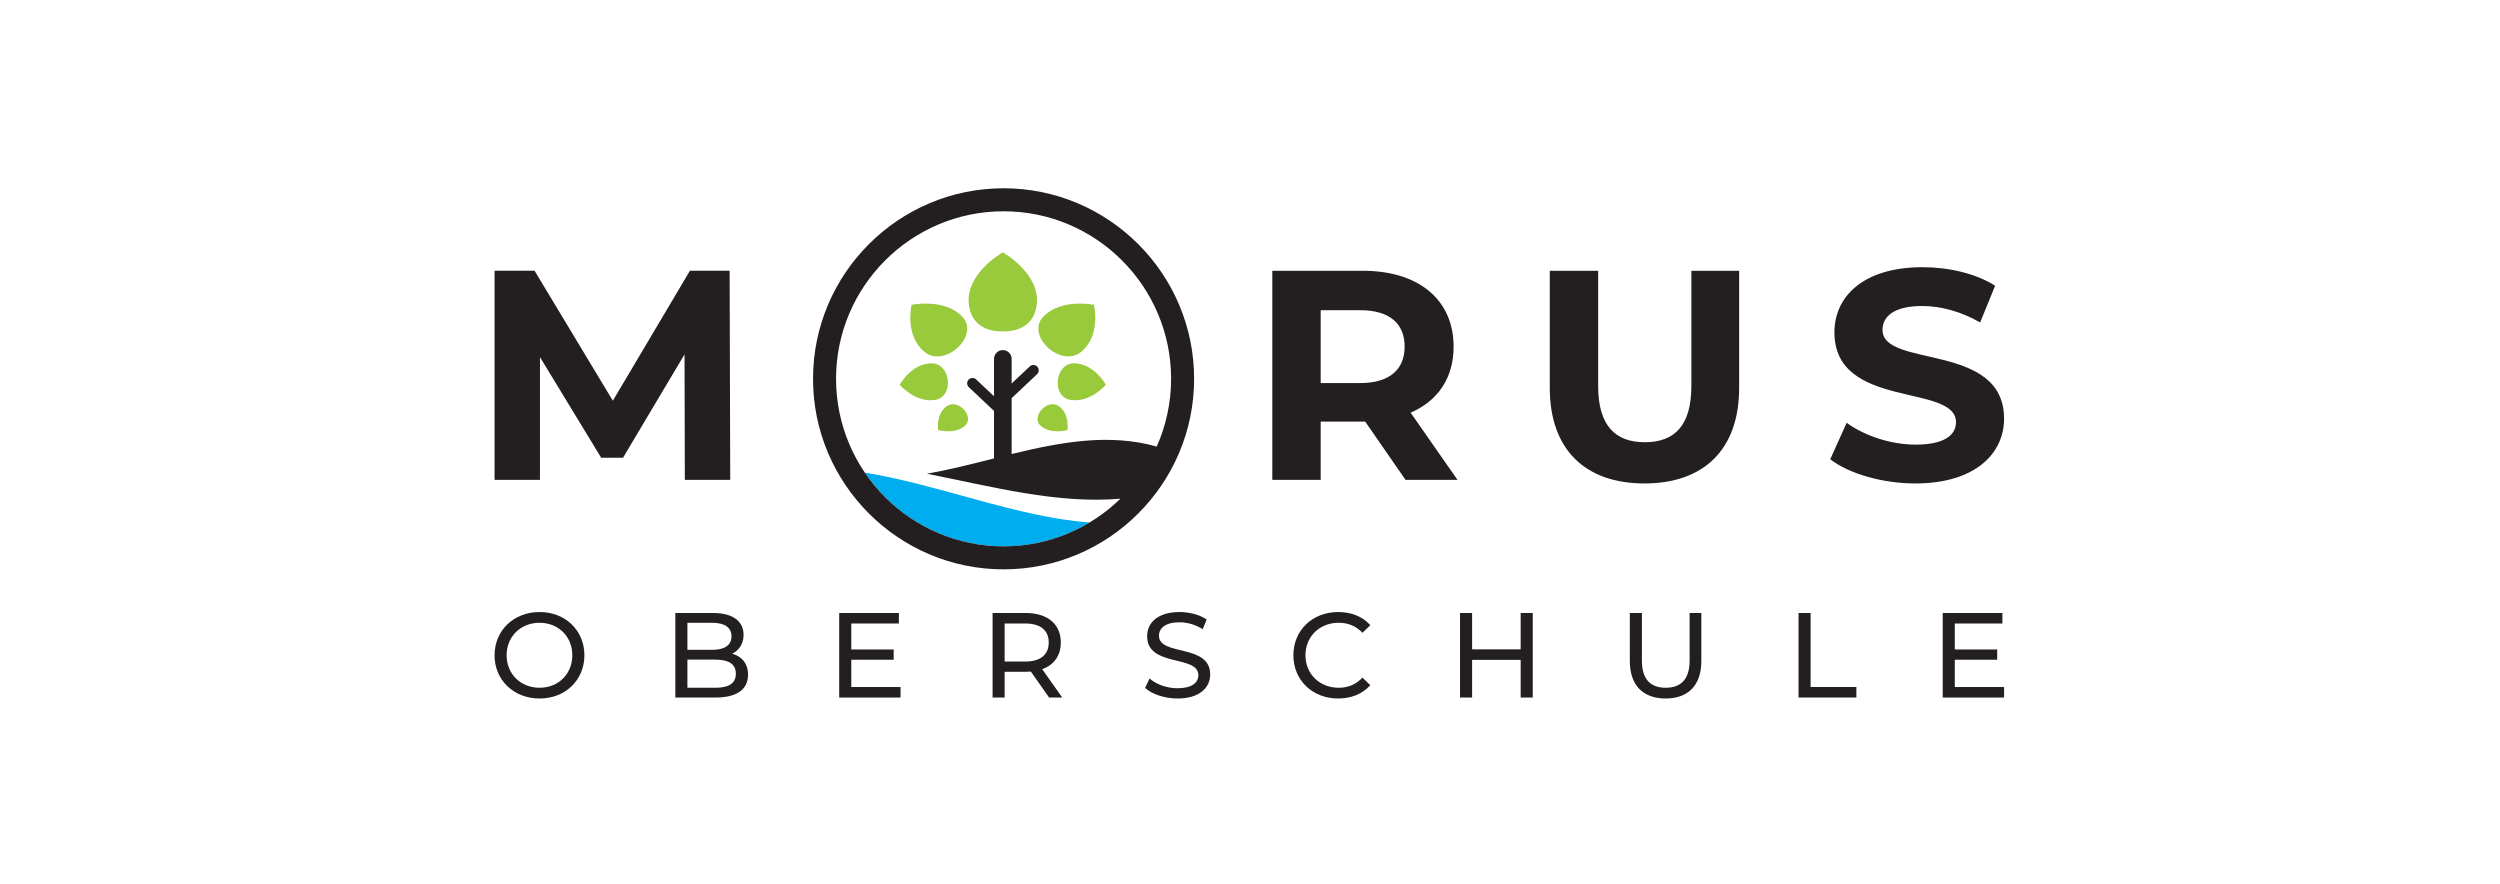 <svg xmlns="http://www.w3.org/2000/svg" xmlns:xlink="http://www.w3.org/1999/xlink" xmlns:serif="http://www.serif.com/" width="100%" height="100%" viewBox="0 0 543 192" xml:space="preserve" style="fill-rule:evenodd;clip-rule:evenodd;stroke-linejoin:round;stroke-miterlimit:2;"><g><path d="M148.746,104.226l-0.066,-27.249l-13.365,22.449l-4.737,0l-13.299,-21.865l-0,26.665l-9.862,-0l-0,-45.415l8.694,0l16.998,28.223l16.739,-28.223l8.629,0l0.13,45.415l-9.861,-0Z" style="fill:#231f20;fill-rule:nonzero;"></path><path d="M295.419,67.374l-8.565,0l0,15.831l8.565,0c6.422,0 9.667,-2.984 9.667,-7.915c-0,-4.996 -3.245,-7.916 -9.667,-7.916Zm9.862,36.852l-8.759,-12.65l-9.668,-0l0,12.65l-10.51,-0l-0,-45.415l19.659,0c12.132,0 19.723,6.293 19.723,16.479c0,6.813 -3.438,11.809 -9.343,14.339l10.187,14.597l-11.289,-0Z" style="fill:#231f20;fill-rule:nonzero;"></path><path d="M336.61,84.244l-0,-25.433l10.511,0l0,25.044c0,8.629 3.763,12.197 10.122,12.197c6.423,0 10.121,-3.568 10.121,-12.197l0,-25.044l10.381,0l-0,25.433c-0,13.365 -7.656,20.761 -20.568,20.761c-12.911,-0 -20.567,-7.396 -20.567,-20.761Z" style="fill:#231f20;fill-rule:nonzero;"></path><path d="M397.525,99.75l3.569,-7.916c3.828,2.79 9.538,4.737 14.988,4.737c6.228,-0 8.758,-2.076 8.758,-4.866c-0,-8.5 -26.406,-2.66 -26.406,-19.529c-0,-7.721 6.229,-14.143 19.14,-14.143c5.709,0 11.549,1.362 15.766,4.022l-3.245,7.98c-4.216,-2.401 -8.564,-3.569 -12.587,-3.569c-6.228,0 -8.628,2.336 -8.628,5.191c0,8.37 26.406,2.595 26.406,19.269c0,7.591 -6.293,14.079 -19.27,14.079c-7.201,-0 -14.468,-2.141 -18.491,-5.255Z" style="fill:#231f20;fill-rule:nonzero;"></path><path d="M124.311,142.323c-0,-4.066 -3.043,-7.056 -7.109,-7.056c-4.119,-0 -7.163,2.99 -7.163,7.056c0,4.067 3.044,7.058 7.163,7.058c4.066,0 7.109,-2.991 7.109,-7.058Zm-16.894,0c-0,-5.377 4.145,-9.391 9.785,-9.391c5.587,-0 9.731,3.988 9.731,9.391c-0,5.405 -4.144,9.392 -9.731,9.392c-5.64,0 -9.785,-4.013 -9.785,-9.392Z" style="fill:#231f20;fill-rule:nonzero;"></path><path d="M159.825,146.338c-0,-2.126 -1.575,-3.07 -4.486,-3.07l-6.033,0l-0,6.113l6.033,0c2.911,0 4.486,-0.918 4.486,-3.043Zm-10.519,-11.071l-0,5.877l5.378,0c2.675,0 4.196,-0.998 4.196,-2.939c0,-1.94 -1.521,-2.938 -4.196,-2.938l-5.378,-0Zm13.168,11.28c-0,3.149 -2.387,4.958 -7.03,4.958l-8.762,0l0,-18.363l8.237,-0c4.224,-0 6.585,1.784 6.585,4.749c-0,1.993 -1.023,3.383 -2.466,4.092c2.072,0.577 3.436,2.124 3.436,4.564Z" style="fill:#231f20;fill-rule:nonzero;"></path><path d="M195.602,149.223l0,2.282l-13.326,0l0,-18.363l12.959,-0l0,2.283l-10.336,-0l0,5.639l9.208,-0l-0,2.23l-9.208,-0l0,5.929l10.703,-0Z" style="fill:#231f20;fill-rule:nonzero;"></path><path d="M227.785,139.543c0,-2.623 -1.757,-4.118 -5.115,-4.118l-4.461,-0l-0,8.263l4.461,-0c3.358,-0 5.115,-1.521 5.115,-4.145Zm0.079,11.962l-3.962,-5.64c-0.366,0.026 -0.761,0.053 -1.154,0.053l-4.539,-0l-0,5.587l-2.622,0l0,-18.363l7.161,-0c4.774,-0 7.661,2.413 7.661,6.401c-0,2.833 -1.47,4.879 -4.041,5.797l4.354,6.165l-2.858,0Z" style="fill:#231f20;fill-rule:nonzero;"></path><path d="M248.714,149.406l0.971,-2.046c1.364,1.233 3.698,2.126 6.06,2.126c3.173,0 4.537,-1.233 4.537,-2.834c0,-4.485 -11.122,-1.652 -11.122,-8.473c0,-2.833 2.204,-5.247 7.03,-5.247c2.152,-0 4.381,0.578 5.902,1.627l-0.866,2.099c-1.6,-1.023 -3.41,-1.496 -5.036,-1.496c-3.122,-0 -4.459,1.311 -4.459,2.912c0,4.486 11.123,1.679 11.123,8.42c0,2.807 -2.258,5.221 -7.109,5.221c-2.807,0 -5.562,-0.945 -7.031,-2.309Z" style="fill:#231f20;fill-rule:nonzero;"></path><path d="M280.923,142.323c0,-5.43 4.146,-9.391 9.733,-9.391c2.833,-0 5.299,0.971 6.978,2.86l-1.706,1.652c-1.416,-1.494 -3.147,-2.177 -5.167,-2.177c-4.145,-0 -7.214,2.99 -7.214,7.056c-0,4.067 3.069,7.058 7.214,7.058c2.02,0 3.751,-0.708 5.167,-2.204l1.706,1.653c-1.679,1.888 -4.145,2.885 -7.005,2.885c-5.56,0 -9.706,-3.961 -9.706,-9.392Z" style="fill:#231f20;fill-rule:nonzero;"></path><path d="M332.912,133.142l-0,18.363l-2.623,0l0,-8.184l-10.546,-0l0,8.184l-2.622,0l0,-18.363l2.622,-0l0,7.897l10.546,0l0,-7.897l2.623,-0Z" style="fill:#231f20;fill-rule:nonzero;"></path><path d="M353.999,143.583l-0,-10.441l2.623,-0l0,10.336c0,4.066 1.863,5.903 5.168,5.903c3.306,0 5.194,-1.837 5.194,-5.903l0,-10.336l2.545,-0l-0,10.441c-0,5.325 -2.912,8.132 -7.766,8.132c-4.826,0 -7.764,-2.807 -7.764,-8.132Z" style="fill:#231f20;fill-rule:nonzero;"></path><path d="M390.642,133.142l2.622,-0l0,16.081l9.943,-0l0,2.282l-12.565,0l-0,-18.363Z" style="fill:#231f20;fill-rule:nonzero;"></path><path d="M435.286,149.223l0,2.282l-13.326,0l-0,-18.363l12.958,-0l-0,2.283l-10.336,-0l0,5.639l9.208,-0l0,2.23l-9.208,-0l0,5.929l10.704,-0Z" style="fill:#231f20;fill-rule:nonzero;"></path><path d="M200.795,76.426c4.395,3.619 12.131,-3.557 8.23,-7.635c-3.901,-4.078 -11.022,-2.591 -11.022,-2.591c0,-0 -1.603,6.607 2.792,10.226Z" style="fill:#99ca3c;fill-rule:nonzero;"></path><path d="M202.177,78.909c-4.349,0.173 -6.756,4.665 -6.756,4.665c0,-0 3.343,3.943 7.639,3.291c4.296,-0.652 3.466,-8.13 -0.883,-7.956Z" style="fill:#99ca3c;fill-rule:nonzero;"></path><path d="M205.656,88.207c-2.436,1.713 -1.89,5.199 -1.89,5.199c0,-0 3.629,1.036 5.828,-0.933c2.199,-1.97 -1.503,-5.979 -3.938,-4.266Z" style="fill:#99ca3c;fill-rule:nonzero;"></path><path d="M234.822,76.426c4.395,-3.619 2.792,-10.226 2.792,-10.226c-0,-0 -7.121,-1.487 -11.022,2.591c-3.901,4.078 3.835,11.254 8.23,7.635Z" style="fill:#99ca3c;fill-rule:nonzero;"></path><path d="M233.44,78.909c-4.349,-0.174 -5.179,7.304 -0.883,7.956c4.296,0.652 7.639,-3.291 7.639,-3.291c-0,-0 -2.407,-4.492 -6.756,-4.665Z" style="fill:#99ca3c;fill-rule:nonzero;"></path><path d="M229.961,88.207c-2.435,-1.713 -6.137,2.296 -3.938,4.266c2.199,1.969 5.828,0.933 5.828,0.933c-0,-0 0.546,-3.486 -1.89,-5.199Z" style="fill:#99ca3c;fill-rule:nonzero;"></path><path d="M217.809,54.817l-0.001,0c-0,0 -8.285,4.62 -7.359,11.461c0.805,5.937 6.631,5.701 7.359,5.701l0.001,-0c0.729,-0 6.554,0.236 7.359,-5.701c0.926,-6.841 -7.359,-11.461 -7.359,-11.461Z" style="fill:#99ca3c;fill-rule:nonzero;"></path><path d="M187.844,102.652c6.55,9.655 17.612,16.012 30.132,16.012c6.825,0 13.215,-1.893 18.678,-5.175c-15.888,-1.191 -32.467,-8.181 -48.81,-10.837Z" style="fill:#00aeef;fill-rule:nonzero;"></path><path d="M181.59,82.278c-0,-20.064 16.323,-36.387 36.386,-36.387c20.064,0 36.386,16.323 36.386,36.387c-0,5.237 -1.121,10.215 -3.122,14.719c-10.286,-2.934 -20.911,-0.963 -31.513,1.619l0,-12.131l5.526,-5.211c0.465,-0.439 0.487,-1.172 0.047,-1.637c-0.438,-0.467 -1.172,-0.487 -1.637,-0.048l-3.936,3.711l0,-5.344c0,-1.057 -0.857,-1.914 -1.914,-1.914c-1.056,-0 -1.914,0.857 -1.914,1.914l0,8.114l-3.878,-3.658c-0.465,-0.438 -1.199,-0.417 -1.638,0.048c-0.439,0.466 -0.418,1.2 0.048,1.638l5.468,5.157l0,10.313c-4.882,1.229 -9.75,2.479 -14.568,3.329c14.224,2.822 28.434,6.61 42.026,5.418c-6.561,6.397 -15.516,10.349 -25.381,10.349c-20.063,0 -36.386,-16.323 -36.386,-36.386Zm36.386,-41.387c-22.82,0 -41.386,18.566 -41.386,41.387c-0,22.82 18.566,41.386 41.386,41.386c22.821,0 41.386,-18.566 41.386,-41.386c-0,-22.821 -18.565,-41.387 -41.386,-41.387Z" style="fill:#231f20;fill-rule:nonzero;"></path></g></svg>